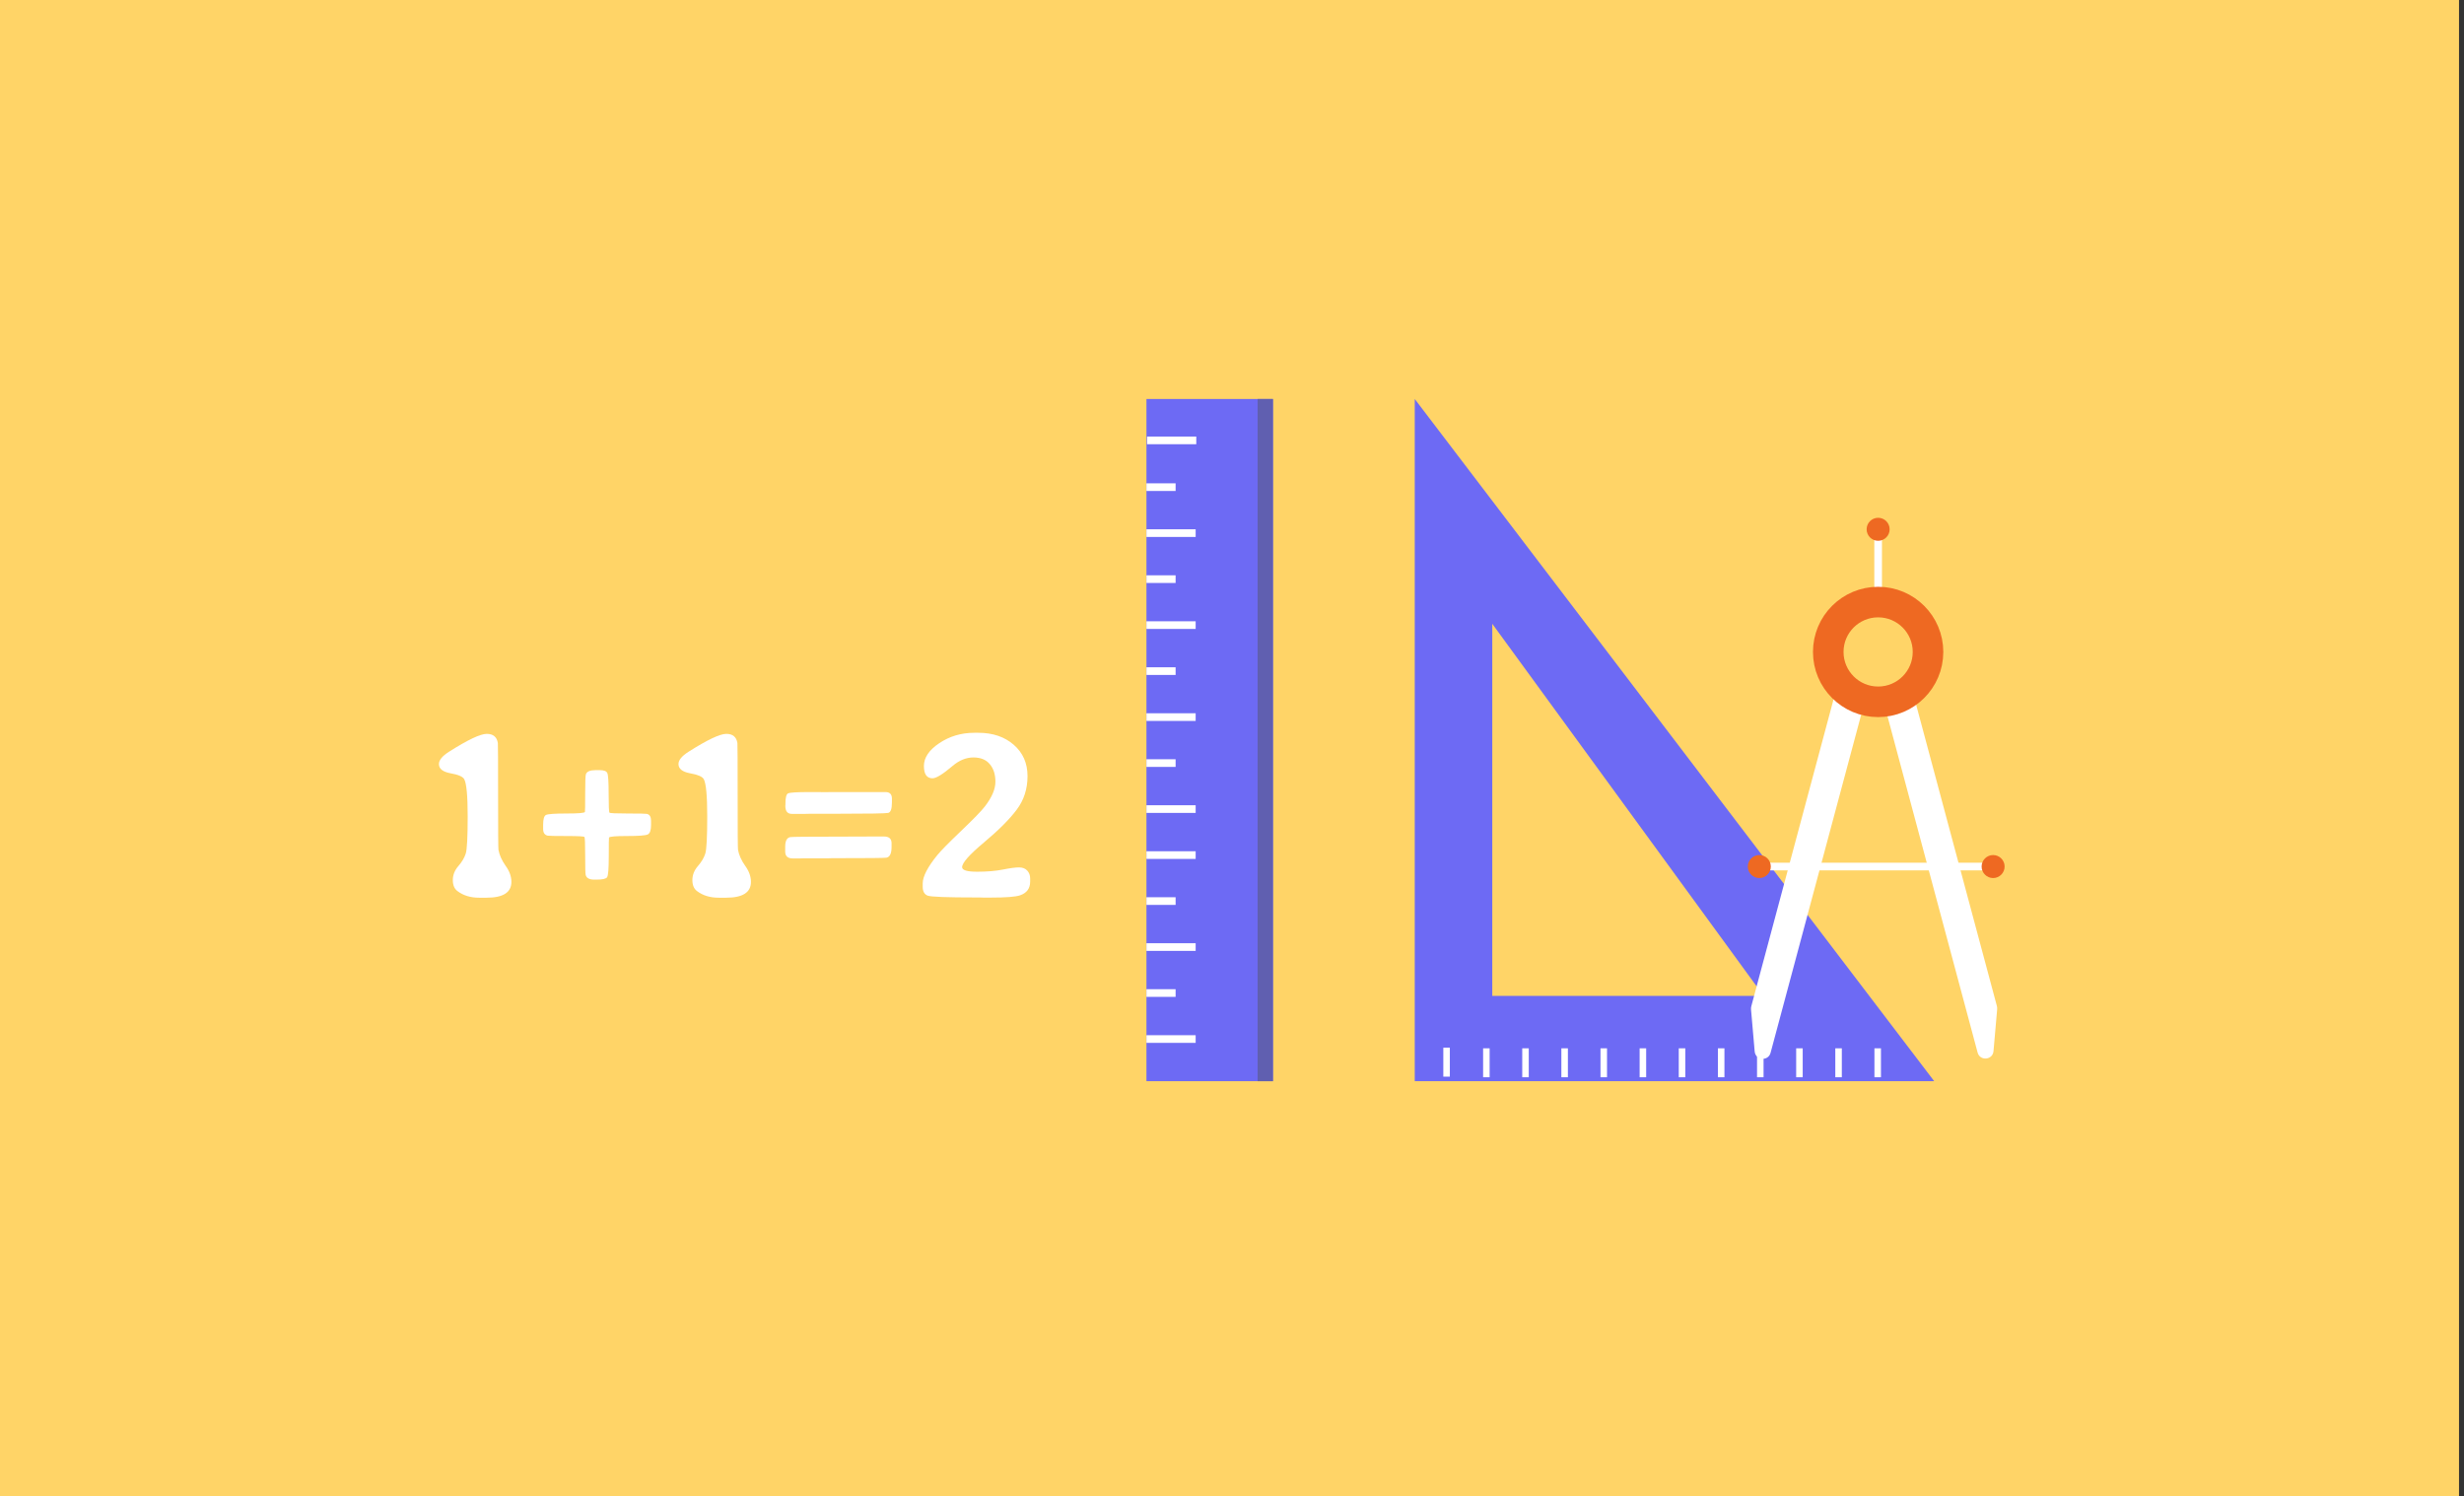<svg width="247" height="150" viewBox="0 0 247 150" fill="none" xmlns="http://www.w3.org/2000/svg">
<rect x="0" y="0" width="247" height="150" fill="#333333" stroke="none"/>
<rect width="246.5" height="150" fill="#FFD467"/>
<path d="M44 76.598C44 76.205 44.332 75.797 44.997 75.373C46.886 74.172 48.15 73.572 48.791 73.572C49.439 73.572 49.811 73.88 49.907 74.496C49.923 74.593 49.931 76.365 49.931 79.816C49.931 83.266 49.943 85.059 49.967 85.195C50.063 85.723 50.304 86.259 50.688 86.804C51.072 87.332 51.264 87.868 51.264 88.412C51.264 89.469 50.436 89.997 48.779 89.997H48.022C47.166 89.997 46.445 89.777 45.861 89.337C45.549 89.105 45.393 88.737 45.393 88.232C45.393 87.72 45.577 87.252 45.945 86.828C46.313 86.403 46.562 85.983 46.69 85.567C46.818 85.143 46.882 83.902 46.882 81.845C46.882 79.779 46.766 78.535 46.533 78.111C46.389 77.854 45.929 77.658 45.153 77.522C44.384 77.378 44 77.07 44 76.598Z" fill="white"/>
<path d="M65.264 82.289V82.709C65.264 83.237 65.152 83.554 64.928 83.658C64.704 83.762 64.012 83.814 62.851 83.814C61.698 83.814 61.098 83.866 61.05 83.97C61.034 84.002 61.026 84.63 61.026 85.855C61.026 87.08 60.97 87.776 60.858 87.944C60.754 88.104 60.398 88.184 59.789 88.184H59.573C59.069 88.184 58.781 88.024 58.709 87.704C58.676 87.568 58.66 86.92 58.66 85.759C58.66 84.59 58.636 83.974 58.588 83.91C58.548 83.846 57.948 83.814 56.787 83.814C55.635 83.814 55.006 83.802 54.902 83.778C54.598 83.706 54.446 83.486 54.446 83.117V82.685C54.446 82.117 54.542 81.789 54.734 81.701C54.934 81.605 55.623 81.556 56.799 81.556C57.976 81.556 58.588 81.504 58.636 81.4C58.653 81.368 58.66 80.764 58.66 79.587C58.66 78.411 58.684 77.754 58.733 77.618C58.829 77.346 59.149 77.21 59.693 77.21H60.125C60.55 77.21 60.802 77.31 60.882 77.51C60.97 77.71 61.014 78.407 61.014 79.599C61.014 80.792 61.042 81.416 61.098 81.472C61.154 81.528 61.766 81.556 62.935 81.556C64.104 81.556 64.74 81.569 64.844 81.593C65.124 81.657 65.264 81.889 65.264 82.289Z" fill="white"/>
<path d="M68.014 76.598C68.014 76.205 68.346 75.797 69.01 75.373C70.9 74.172 72.164 73.572 72.805 73.572C73.453 73.572 73.825 73.88 73.921 74.496C73.937 74.593 73.945 76.365 73.945 79.816C73.945 83.266 73.957 85.059 73.981 85.195C74.077 85.723 74.317 86.259 74.702 86.804C75.086 87.332 75.278 87.868 75.278 88.412C75.278 89.469 74.45 89.997 72.793 89.997H72.036C71.18 89.997 70.459 89.777 69.875 89.337C69.563 89.105 69.407 88.737 69.407 88.232C69.407 87.72 69.591 87.252 69.959 86.828C70.327 86.403 70.575 85.983 70.703 85.567C70.832 85.143 70.895 83.902 70.895 81.845C70.895 79.779 70.779 78.535 70.547 78.111C70.403 77.854 69.943 77.658 69.166 77.522C68.398 77.378 68.014 77.07 68.014 76.598Z" fill="white"/>
<path d="M79.372 81.593C78.94 81.593 78.724 81.324 78.724 80.788L78.736 80.668V80.536C78.736 79.952 78.824 79.619 79 79.539C79.176 79.451 79.881 79.407 81.113 79.407H82.254L82.374 79.419L83.527 79.407H88.762C89.194 79.407 89.41 79.627 89.41 80.068V80.44C89.41 81.088 89.286 81.441 89.038 81.496C88.79 81.552 87.093 81.581 83.947 81.581H81.269L80.753 81.593H79.372ZM79.469 86.059C78.964 86.059 78.712 85.831 78.712 85.375V84.882C78.712 84.298 78.884 83.978 79.228 83.922C79.428 83.89 81.109 83.874 84.271 83.874L87.729 83.862H88.618C89.122 83.862 89.374 84.086 89.374 84.534V84.906C89.374 85.571 89.198 85.931 88.846 85.987C88.646 86.019 86.961 86.035 83.791 86.035H83.407L83.022 86.047H80.609L80.225 86.059H79.469Z" fill="white"/>
<path d="M93.481 78.026C92.904 78.026 92.616 77.614 92.616 76.79C92.616 75.957 93.128 75.197 94.153 74.508C95.186 73.812 96.358 73.464 97.671 73.464H98.067C99.516 73.464 100.701 73.864 101.621 74.665C102.542 75.465 103.002 76.514 103.002 77.81C103.002 79.099 102.638 80.224 101.909 81.184C101.189 82.145 100.096 83.237 98.632 84.462C97.175 85.679 96.446 86.503 96.446 86.936C96.446 87.24 96.947 87.392 97.947 87.392C98.948 87.392 99.808 87.32 100.529 87.176C101.249 87.032 101.789 86.96 102.15 86.96C102.51 86.96 102.786 87.068 102.978 87.284C103.17 87.492 103.266 87.752 103.266 88.064V88.388C103.266 89.069 102.93 89.525 102.258 89.757C101.817 89.909 100.841 89.985 99.328 89.985H98.559L98.175 89.973H97.791C94.941 89.973 93.344 89.913 93 89.793C92.664 89.665 92.496 89.369 92.496 88.905V88.569C92.496 87.872 92.988 86.92 93.973 85.711C94.325 85.279 95.118 84.474 96.35 83.297C97.591 82.113 98.383 81.296 98.728 80.848C99.432 79.936 99.784 79.111 99.784 78.375C99.784 77.638 99.596 77.05 99.22 76.61C98.852 76.161 98.303 75.937 97.575 75.937C96.855 75.937 96.158 76.222 95.486 76.79C94.517 77.614 93.849 78.026 93.481 78.026Z" fill="white"/>
<rect x="114.925" y="40" width="12.679" height="68.391" fill="#6D6AF4"/>
<rect x="126.066" y="40" width="1.537" height="68.391" fill="#605FB0"/>
<rect x="114.924" y="48.454" width="2.923" height="0.768" fill="white"/>
<rect x="114.924" y="53.062" width="4.933" height="0.768" fill="white"/>
<rect x="114.986" y="43.766" width="4.933" height="0.768" fill="white"/>
<rect x="114.924" y="57.676" width="2.923" height="0.768" fill="white"/>
<rect x="114.924" y="62.285" width="4.933" height="0.768" fill="white"/>
<rect x="114.924" y="66.897" width="2.923" height="0.768" fill="white"/>
<rect x="114.924" y="71.507" width="4.933" height="0.768" fill="white"/>
<rect x="114.924" y="76.117" width="2.923" height="0.768" fill="white"/>
<rect x="114.924" y="80.728" width="4.933" height="0.768" fill="white"/>
<rect x="114.924" y="85.341" width="4.933" height="0.768" fill="white"/>
<rect x="114.924" y="89.951" width="2.923" height="0.768" fill="white"/>
<rect x="114.924" y="99.17" width="2.923" height="0.768" fill="white"/>
<rect x="114.924" y="94.561" width="4.933" height="0.768" fill="white"/>
<rect x="114.924" y="103.782" width="4.933" height="0.768" fill="white"/>
<path d="M141.819 40L193.89 108.391H141.819V40Z" fill="#6D6AF4"/>
<path d="M149.591 62.538L176.792 99.843H149.591V62.538Z" fill="#FFD467"/>
<rect x="148.672" y="107.998" width="2.902" height="0.654" transform="rotate(-90 148.672 107.998)" fill="white"/>
<rect x="152.595" y="107.998" width="2.902" height="0.654" transform="rotate(-90 152.595 107.998)" fill="white"/>
<rect x="144.683" y="107.937" width="2.902" height="0.654" transform="rotate(-90 144.683 107.937)" fill="white"/>
<rect x="156.517" y="107.998" width="2.902" height="0.654" transform="rotate(-90 156.517 107.998)" fill="white"/>
<rect x="160.439" y="107.998" width="2.902" height="0.654" transform="rotate(-90 160.439 107.998)" fill="white"/>
<rect x="164.363" y="107.998" width="2.902" height="0.654" transform="rotate(-90 164.363 107.998)" fill="white"/>
<rect x="168.286" y="107.998" width="2.902" height="0.654" transform="rotate(-90 168.286 107.998)" fill="white"/>
<rect x="172.209" y="107.998" width="2.902" height="0.654" transform="rotate(-90 172.209 107.998)" fill="white"/>
<rect x="176.131" y="107.998" width="2.902" height="0.654" transform="rotate(-90 176.131 107.998)" fill="white"/>
<rect x="180.055" y="107.998" width="2.902" height="0.654" transform="rotate(-90 180.055 107.998)" fill="white"/>
<rect x="183.977" y="107.998" width="2.902" height="0.654" transform="rotate(-90 183.977 107.998)" fill="white"/>
<rect x="187.9" y="107.998" width="2.902" height="0.654" transform="rotate(-90 187.9 107.998)" fill="white"/>
<rect x="187.887" y="61.515" width="7.684" height="0.768" transform="rotate(-90 187.887 61.515)" fill="white"/>
<circle cx="188.271" cy="53.063" r="1.153" transform="rotate(-90 188.271 53.063)" fill="#EE6922"/>
<path d="M184.603 67.119C184.746 66.586 185.295 66.269 185.828 66.412L186.865 66.69C187.399 66.833 187.715 67.381 187.573 67.915L177.489 105.546C177.254 106.424 175.974 106.312 175.895 105.407L175.53 101.215C175.52 101.099 175.53 100.982 175.56 100.869L184.603 67.119Z" fill="white"/>
<path d="M191.128 67.092C190.985 66.558 190.437 66.242 189.903 66.385L188.866 66.663C188.333 66.806 188.016 67.354 188.159 67.888L198.242 105.519C198.478 106.397 199.757 106.285 199.836 105.379L200.202 101.188C200.212 101.072 200.201 100.955 200.171 100.842L191.128 67.092Z" fill="white"/>
<circle cx="188.271" cy="65.359" r="5" fill="#FFD467" stroke="#EE6922" stroke-width="3.064"/>
<rect x="177.128" y="86.49" width="21.901" height="0.768" fill="white"/>
<circle cx="199.797" cy="86.874" r="1.153" fill="#EE6922"/>
<circle cx="176.36" cy="86.874" r="1.153" fill="#EE6922"/>
</svg>
